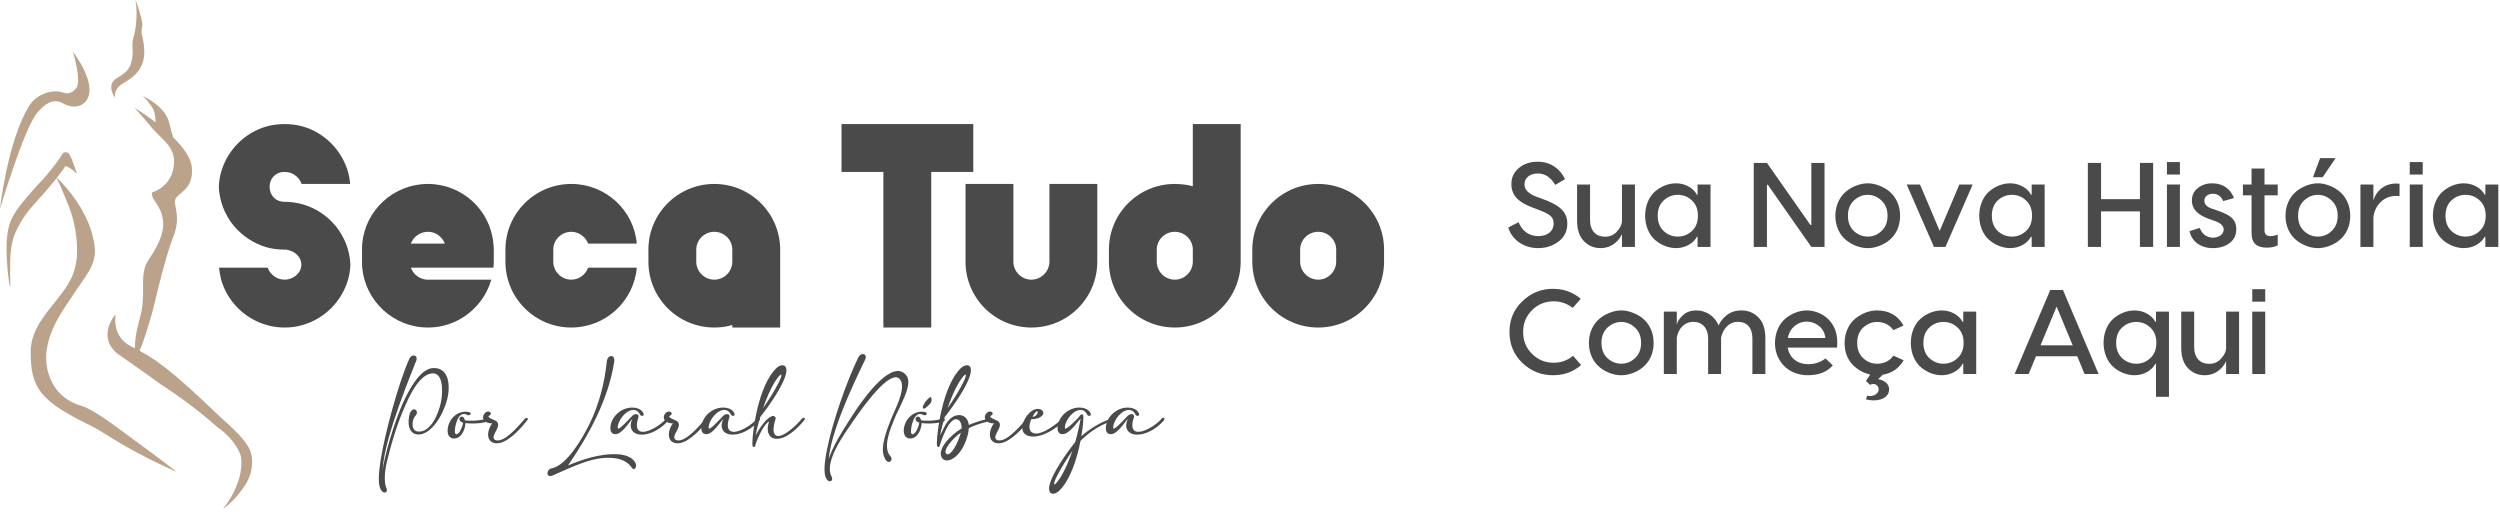 <svg xmlns="http://www.w3.org/2000/svg" width="413" height="85" viewBox="0 0 413 85" fill="none"><path d="M55.422 37.301C56.862 39.061 57.79 41.271 57.886 43.735C57.855 44.567 57.726 45.399 57.502 46.2C56.446 49.817 53.597 52.665 49.98 53.69C49.052 53.978 48.06 54.107 47.003 54.107C45.946 54.107 44.987 53.98 44.057 53.69C40.44 52.666 37.559 49.817 36.535 46.2C36.375 45.559 36.247 44.886 36.183 44.215H44.218C44.634 45.368 45.723 46.2 47.003 46.2C47.835 46.2 48.571 45.847 49.115 45.335V45.303C50.012 44.438 50.012 42.999 49.115 42.134C48.667 41.654 48.058 41.367 47.387 41.269V41.238H47.003C45.979 41.238 44.987 41.11 44.057 40.854C41.912 40.245 40.023 38.965 38.616 37.301C37.175 35.541 36.247 33.3 36.151 30.867C36.183 30.002 36.312 29.17 36.535 28.403C37.559 24.785 40.44 21.904 44.057 20.88C44.985 20.624 45.978 20.497 47.003 20.497C48.028 20.497 49.052 20.624 49.98 20.88C53.597 21.904 56.446 24.785 57.502 28.403C57.663 29.043 57.79 29.683 57.855 30.387H49.82C49.659 29.939 49.436 29.587 49.115 29.268C48.571 28.723 47.835 28.403 47.003 28.403H46.843C43.77 28.595 43.77 33.14 46.843 33.333H47.003C48.06 33.333 49.052 33.493 49.98 33.75C52.125 34.358 54.014 35.607 55.422 37.303V37.301Z" fill="#4A4A4A"></path><path d="M81.509 40.247C81.541 40.599 81.574 40.918 81.574 41.239V43.224C81.574 43.576 81.542 43.895 81.509 44.216H67.873C68.033 44.633 68.289 45.017 68.577 45.336C69.121 45.849 69.857 46.201 70.689 46.201H81.157C80.644 47.994 79.685 49.626 78.372 50.906C76.419 52.891 73.698 54.107 70.689 54.107C65.023 54.107 60.35 49.754 59.838 44.216C59.806 43.897 59.806 43.576 59.806 43.224V41.239C59.806 40.918 59.806 40.599 59.838 40.247C60.35 34.709 65.023 30.387 70.689 30.387C76.356 30.387 81.028 34.709 81.509 40.247ZM73.476 40.247C73.348 39.83 73.092 39.479 72.771 39.158C72.259 38.614 71.491 38.294 70.691 38.294C69.379 38.294 68.289 39.126 67.874 40.247H73.476Z" fill="#4A4A4A"></path><path d="M91.401 41.239V43.224C91.401 44.856 92.745 46.201 94.378 46.201C95.658 46.201 96.746 45.369 97.163 44.216H105.198C104.718 49.754 100.044 54.107 94.379 54.107C88.362 54.107 83.496 49.241 83.496 43.224V41.239C83.496 35.253 88.362 30.387 94.379 30.387C100.045 30.387 104.718 34.709 105.198 40.247H97.163C96.746 39.127 95.658 38.294 94.378 38.294C92.745 38.294 91.401 39.607 91.401 41.239Z" fill="#4A4A4A"></path><path d="M128.884 41.239V54.107H120.978V53.69C120.017 53.978 119.025 54.107 118.001 54.107C111.984 54.107 107.118 49.241 107.118 43.224V41.239C107.118 35.253 111.984 30.387 118.001 30.387C124.018 30.387 128.884 35.253 128.884 41.239ZM120.978 41.239C120.978 39.607 119.634 38.294 118.001 38.294C116.369 38.294 115.024 39.607 115.024 41.239V43.224C115.024 44.856 116.369 46.201 118.001 46.201C119.634 46.201 120.978 44.856 120.978 43.224V41.239Z" fill="#4A4A4A"></path><path d="M153.839 20.497H160.786V28.403H153.839V54.107H145.933V28.403H139.02V20.497H153.841H153.839Z" fill="#4A4A4A"></path><path d="M173.364 30.387H181.27V43.224C181.27 49.241 176.405 54.107 170.387 54.107C164.37 54.107 159.504 49.241 159.504 43.224V30.387H167.41V43.224C167.41 44.856 168.755 46.201 170.387 46.201C171.188 46.201 171.955 45.849 172.468 45.336C173.012 44.792 173.364 44.056 173.364 43.224V30.387Z" fill="#4A4A4A"></path><path d="M197.053 20.497H204.959V43.224C204.959 49.241 200.093 54.107 194.076 54.107C188.058 54.107 183.193 49.241 183.193 43.224V41.239C183.193 35.253 188.058 30.387 194.076 30.387C195.1 30.387 196.092 30.515 197.053 30.771V20.497ZM197.053 41.239C197.053 39.607 195.708 38.294 194.076 38.294C192.443 38.294 191.099 39.607 191.099 41.239V43.224C191.099 44.856 192.443 46.201 194.076 46.201C195.708 46.201 197.053 44.856 197.053 43.224V41.239Z" fill="#4A4A4A"></path><path d="M228.647 41.239V43.224C228.647 49.241 223.781 54.107 217.764 54.107C211.746 54.107 206.88 49.241 206.88 43.224V41.239C206.88 35.253 211.746 30.387 217.764 30.387C223.781 30.387 228.647 35.253 228.647 41.239ZM220.739 41.239C220.739 39.607 219.395 38.294 217.762 38.294C216.13 38.294 214.785 39.607 214.785 41.239V43.224C214.785 44.856 216.13 46.201 217.762 46.201C219.395 46.201 220.739 44.856 220.739 43.224V41.239Z" fill="#4A4A4A"></path><path d="M0 34.505C0 34.505 3.944 21.184 6.175 18.609C7.288 17.325 8.663 16.088 10.44 17.084C12.216 18.081 13.679 17.492 14.291 16.594C16.184 13.818 12.054 8.574 12.054 8.574C12.054 8.574 13.505 13.316 12.625 14.512C12.085 15.246 11.292 15.627 10.497 15.313C8.842 14.658 6.075 15.452 4.812 17.495C1.247 23.258 0 34.505 0 34.505ZM15.662 41.039C15.136 35.016 10.277 30.196 9.394 29.366C9.935 28.681 10.431 28.015 10.799 27.443C11.575 27.555 12.726 28.726 12.726 28.726C12.726 28.726 12.102 26.861 11.814 26.196C11.747 26.041 11.643 25.824 11.531 25.599C11.419 25.377 11.237 25.206 10.975 25.154C10.419 25.042 10.211 25.615 10.211 25.615C10.211 25.615 9.515 26.712 8.225 28.304C6.352 30.614 6.864 29.68 4.314 32.715C1.763 35.749 1.284 37.049 1.101 40.097C0.917 43.146 1.742 49.061 1.698 46.85C1.629 43.295 1.629 41.292 2.166 39.486C2.944 36.87 4.855 34.613 5.518 33.868C5.647 33.722 7.704 31.503 9.355 29.421C9.585 29.868 10.242 31.224 11.471 34.345C12.23 36.273 13.587 41.658 11.982 45.511C10.252 49.662 5.129 52.861 5.072 58.013C5.005 64.163 6.723 66.249 14.79 70.227C17 71.318 17.759 72.033 20.809 73.763C25.365 76.344 29.182 77.944 29.182 77.944C29.182 77.944 25.926 75.403 21.46 72.169C19.177 70.519 15.599 67.678 13.431 67.037C9.729 65.943 8.434 63.292 7.915 61.377C6.471 56.052 10.778 50.761 11.857 49.054C13.796 45.988 15.919 43.939 15.665 41.043L15.662 41.039ZM19.099 51.922C19.099 51.922 15.974 55.371 19.248 58.309C19.492 58.471 25.568 62.736 26.371 63.36C32.682 67.463 35.295 70.123 36.121 70.717C36.945 71.311 38.931 72.857 39.802 75.359C40.466 79.794 36.842 84.07 36.842 84.07C36.842 84.07 38.438 83.056 40.132 80.684C41.246 79.126 41.69 77.791 41.649 75.944C41.468 74.453 41.377 73.233 36.407 68.903C29.671 62.456 26.659 59.892 23.062 57.942C23.303 57.392 23.63 56.562 23.988 55.437C25.076 52.009 25.157 51.687 26 48.159C26.844 44.63 27.923 40.85 28.562 39.298C30.131 35.478 28.386 33.747 29.065 32.727C29.743 31.709 31.995 31.11 31.694 27.66C31.552 26.041 30.226 24.274 28.608 22.689C28.525 22.447 28.334 21.795 27.89 20.084C27.222 17.516 23.596 15.853 23.596 15.853C23.596 15.853 24.228 16.412 25.015 17.533C25.64 18.42 25.702 19.686 25.7 20.198C23.802 18.749 22.191 17.78 22.191 17.78C22.191 17.78 23.472 19.145 25.272 21.31C26.576 22.878 28.934 24.215 28.755 26.995C28.501 30.929 25.142 31.765 25.142 31.765C24.876 33.132 26.611 33.633 26.94 36.522C27.204 38.833 25.524 41.472 24.576 42.87C22.809 45.482 24.311 48.269 23.117 52.518C22.392 55.099 22.251 56.637 22.304 57.544C22.1 57.44 21.894 57.338 21.685 57.235C18.374 55.62 19.099 51.921 19.099 51.921V51.922ZM19.068 16.249C19.068 16.249 18.488 14.795 20.486 13.667C23.705 11.849 24.379 9.656 23.463 5.806C23.228 4.819 23.624 4.395 23.48 3.695C22.969 1.212 22.378 -0.001 22.378 -0.001C22.378 -0.001 22.962 3.031 22.04 6.264C21.57 7.91 22.297 8.324 21.598 10.574C21.325 11.458 20.675 12.12 19.329 12.888C17.354 14.013 19.07 16.247 19.07 16.247L19.068 16.249Z" fill="#BBA38B"></path><path d="M69.171 71.297C71.103 71.389 72.449 68.49 72.863 66.352C73.185 64.627 73.277 61.061 70.955 61.763C69.31 62.281 68.091 64.546 67.378 66.064C65.572 69.802 64.504 73.873 63.916 76.275C63.49 78.104 63.468 79.646 63.778 80.52C64.272 81.29 63.398 81.842 62.87 80.796C62.456 80.06 62.514 78.323 62.87 76.057C63.606 71.503 65.756 63.522 67.585 59.347C68.021 58.324 69.355 58.611 68.608 59.946C68.608 60.175 63.444 72.079 63.204 77.69C63.388 75.988 64.986 69.777 66.896 65.868C67.828 63.96 69.564 60.797 71.668 60.797C74.21 60.797 74.428 63.764 73.876 65.984C73.232 68.502 71.288 71.78 69.116 71.78C67.368 71.746 67.287 69.642 67.713 68.262C68.265 66.974 69.381 67.906 68.61 68.722C67.978 69.388 67.851 71.298 69.174 71.298L69.171 71.297Z" fill="#4A4A4A"></path><path d="M74.277 69.744C74.863 68.548 76.198 67.708 77.612 68.112C78.014 68.388 77.497 68.79 77.083 68.502C75.715 67.812 75.093 70.376 75.139 71.366C75.174 71.769 75.427 71.872 75.749 71.55C76.151 71.148 76.474 70.194 76.508 69.836C75.105 69.388 76.484 68.054 76.806 69.434C77.784 69.584 79.175 69.492 80.106 69.25C81.176 68.974 80.67 69.641 80.348 69.71C79.382 69.952 77.956 70.044 76.886 69.894C76.886 70.55 76.564 71.538 75.99 72.056C75.484 72.528 74.472 72.666 74.104 71.918C73.793 71.298 73.978 70.388 74.276 69.744H74.277Z" fill="#4A4A4A"></path><path d="M82.432 73.206C81.88 73.298 81.27 73.195 80.892 72.7C80.317 71.884 80.811 70.572 81.317 69.918C80.731 70.01 79.937 69.664 79.811 69.09C79.753 68.779 79.881 68.342 80.329 68.066C80.663 67.882 81.065 68.02 81.099 68.296C81.157 68.56 80.663 68.71 80.697 68.802C80.755 69.1 81.605 69.342 81.916 69.526C82.962 70.204 81.536 71.458 81.536 72.24C81.536 72.77 82.122 72.815 82.56 72.724C84.1 72.356 85.998 69.952 86.642 69.251C86.998 68.861 87.482 69.045 87.01 69.539C86.332 70.401 84.274 72.886 82.433 73.208L82.432 73.206Z" fill="#4A4A4A"></path><path d="M93.841 76.887C95.991 76.001 99.142 74.84 102.202 75.058C103.306 75.139 104.238 75.461 104.836 76.231C105.422 76.967 104.836 77.887 104.41 77.311C103.732 76.345 102.858 75.909 101.811 75.735C98.269 75.137 94.692 77.104 91.334 78.53C90.104 79.082 90.218 77.437 91.254 77.345C93.726 76.747 96.222 72.355 97.281 70.25C98.971 66.904 99.915 63.097 100.247 59.693C100.339 58.635 101.65 58.393 101.466 59.785C100.511 65.95 97.303 71.861 93.841 76.885V76.887Z" fill="#4A4A4A"></path><path d="M101.247 71.63C100.879 71.446 100.787 70.94 100.845 70.469C101.063 68.582 102.973 67.088 104.893 67.364C105.48 67.444 106.02 67.708 106.285 68.26C106.527 68.778 105.871 68.904 105.653 68.352C105.435 67.95 105.101 67.754 104.733 67.72C103.791 67.628 102.687 68.709 102.261 69.756C102.169 69.963 101.939 70.572 102.1 70.79C102.284 71.067 104.217 68.928 104.447 68.698C104.999 68.18 105.631 68.422 105.47 68.928C104.953 70.492 105.264 71.159 105.907 71.308C107.011 71.55 109.139 70.239 109.967 69.25C110.277 68.814 110.807 69.032 110.335 69.538C109.311 70.746 107.379 71.964 105.689 71.78C104.309 71.654 103.837 70.458 104.481 69.204C103.987 69.606 102.491 72.275 101.249 71.63H101.247Z" fill="#4A4A4A"></path><path d="M112.288 73.206C111.736 73.298 111.126 73.195 110.748 72.7C110.173 71.884 110.668 70.572 111.174 69.918C110.587 70.01 109.793 69.664 109.667 69.09C109.609 68.779 109.737 68.342 110.185 68.066C110.519 67.882 110.921 68.02 110.955 68.296C111.013 68.56 110.519 68.71 110.553 68.802C110.611 69.1 111.461 69.342 111.772 69.526C112.818 70.204 111.392 71.458 111.392 72.24C111.392 72.77 111.978 72.815 112.416 72.724C113.956 72.356 115.854 69.952 116.498 69.251C116.854 68.861 117.338 69.045 116.866 69.539C116.188 70.401 114.13 72.886 112.289 73.208L112.288 73.206Z" fill="#4A4A4A"></path><path d="M116.268 71.63C115.9 71.446 115.808 70.94 115.866 70.469C116.084 68.582 117.994 67.088 119.914 67.364C120.501 67.444 121.041 67.708 121.306 68.26C121.548 68.778 120.892 68.904 120.674 68.352C120.456 67.95 120.122 67.754 119.754 67.72C118.812 67.628 117.707 68.709 117.282 69.756C117.19 69.963 116.96 70.572 117.121 70.79C117.305 71.067 119.237 68.928 119.467 68.698C120.02 68.18 120.652 68.422 120.491 68.928C119.974 70.492 120.285 71.159 120.928 71.308C122.032 71.55 124.16 70.239 124.988 69.25C125.298 68.814 125.828 69.032 125.356 69.538C124.332 70.746 122.4 71.964 120.71 71.78C119.329 71.654 118.858 70.458 119.502 69.204C119.007 69.606 117.512 72.275 116.27 71.63H116.268Z" fill="#4A4A4A"></path><path d="M126.791 69.802C126.033 70.469 125.227 72.252 124.917 73.114C124.859 73.287 124.803 73.459 124.757 73.643C124.757 73.885 124.285 74.057 124.285 73.321C124.285 71.331 125.273 63.672 128.263 60.809C129.034 60.073 130.15 60.095 129.873 61.603C129.494 63.615 126.907 67.25 125.595 68.882C125.159 70.308 124.905 71.481 124.813 71.941C125.307 71.055 126.377 69.261 127.401 68.801C127.827 68.582 128.241 68.847 128.114 69.249C127.607 70.825 127.699 71.859 128.344 72.009C129.436 72.285 131.598 70.227 132.404 69.249C132.714 68.812 133.244 69.031 132.772 69.537C131.748 70.745 129.816 72.665 128.125 72.481C126.861 72.355 126.607 71.009 126.975 69.893C127.033 69.709 127.101 69.513 126.791 69.801V69.802ZM126.055 67.434C126.917 66.192 127.918 64.639 128.585 63.305C129.54 61.431 129.034 61.453 127.987 63.109C127.251 64.293 126.595 65.881 126.055 67.434Z" fill="#4A4A4A"></path><path d="M136.636 74.172C137.556 69.652 139.798 63.167 141.776 59.073C142.271 58.061 143.571 58.429 142.777 59.717C142.719 59.947 137.394 70.228 136.9 75.817C137.67 73.574 138.993 71.481 140.35 69.354C143.053 65.053 147.537 59.211 149.735 62.029C150.943 63.513 148.435 67.376 147.699 69.343C147.101 70.816 145.791 73.91 147.067 75.324C147.745 76.094 146.665 76.91 146.147 75.668C145.273 73.978 146.537 70.964 147.217 69.194C147.735 67.883 149.667 64.363 148.793 62.834C147.505 60.672 143.446 65.883 140.766 69.815C139.524 71.644 136.109 76.278 137.35 78.67C137.81 79.464 136.913 79.97 136.429 78.912C136.061 78.164 136.176 76.416 136.636 74.174V74.172Z" fill="#4A4A4A"></path><path d="M149.633 69.744C150.219 68.548 151.553 67.708 152.967 68.112C153.37 68.388 152.853 68.79 152.439 68.502C151.071 67.812 150.449 70.376 150.495 71.366C150.529 71.768 150.783 71.872 151.105 71.55C151.507 71.148 151.829 70.194 151.863 69.836C150.461 69.388 151.84 68.054 152.162 69.434C153.14 69.584 154.53 69.492 155.462 69.25C156.532 68.974 156.026 69.64 155.704 69.71C154.738 69.952 153.312 70.044 152.242 69.894C152.242 70.55 151.92 71.538 151.344 72.056C150.838 72.528 149.826 72.666 149.458 71.918C149.148 71.298 149.332 70.388 149.63 69.744H149.633ZM153.669 66.674C151.921 68.606 152.151 66.766 153.669 65.57C154.014 65.696 153.945 66.328 153.669 66.674Z" fill="#4A4A4A"></path><path d="M154.762 73.321C154.762 71.331 155.75 63.672 158.74 60.809C159.51 60.073 160.626 60.095 160.35 61.603C159.97 63.615 157.384 67.25 156.072 68.882C155.636 70.308 155.382 71.481 155.29 71.941C155.532 71.515 155.808 70.894 156.13 70.308C156.59 69.446 157.348 68.572 158.452 68.572C159.28 68.572 159.924 69.146 160.051 70.204C160.993 69.802 161.971 69.48 162.995 69.25C163.479 69.158 163.397 69.606 163.121 69.664C162.143 69.882 161.063 70.228 160.051 70.722C160.039 71.078 159.97 71.47 159.867 71.872C158.855 75.656 156.451 76.703 155.658 75.713C154.624 74.403 157.004 71.849 158.844 70.791C158.902 70.043 158.614 69.41 158.142 69.284C157.348 69.066 156.624 70.25 156.314 70.894C155.958 71.619 155.636 72.424 155.394 73.114C155.336 73.287 155.279 73.459 155.233 73.643C155.233 73.885 154.762 74.057 154.762 73.321ZM158.73 71.481C157.453 72.343 155.636 74.447 156.361 74.989C156.752 75.323 157.775 74.425 158.627 71.826C158.673 71.7 158.697 71.608 158.731 71.482L158.73 71.481ZM156.533 67.434C157.396 66.192 158.396 64.639 159.064 63.305C160.018 61.431 159.512 61.453 158.465 63.109C157.729 64.293 157.074 65.881 156.533 67.434Z" fill="#4A4A4A"></path><path d="M165.32 73.206C164.768 73.298 164.158 73.195 163.78 72.7C163.205 71.884 163.7 70.572 164.206 69.918C163.619 70.01 162.826 69.664 162.699 69.09C162.642 68.779 162.769 68.342 163.217 68.066C163.551 67.882 163.953 68.02 163.987 68.296C164.045 68.56 163.551 68.71 163.585 68.802C163.643 69.1 164.493 69.342 164.804 69.526C165.85 70.204 164.424 71.458 164.424 72.24C164.424 72.77 165.01 72.815 165.448 72.724C166.988 72.356 168.886 69.952 169.53 69.251C169.886 68.861 170.37 69.045 169.898 69.539C169.22 70.401 167.162 72.886 165.322 73.208L165.32 73.206Z" fill="#4A4A4A"></path><path d="M171.703 67.572C172.117 67.664 172.323 67.894 172.359 68.158C172.451 68.756 171.416 69.284 170.369 69.25C170.069 69.94 169.748 71.159 170.667 71.527C172.082 72.125 175.084 69.606 175.348 69.25C175.692 68.814 176.176 69.008 175.692 69.526C174.634 70.768 171.966 72.47 170.046 72.056C168.378 71.654 168.769 69.918 169.574 68.778C170 68.168 170.828 67.386 171.702 67.57L171.703 67.572ZM170.575 68.848C171.035 68.906 171.529 68.308 171.403 68.02C171.323 67.848 171.069 67.928 170.575 68.848Z" fill="#4A4A4A"></path><path d="M175.119 71.63C174.751 71.446 174.659 70.94 174.717 70.469C174.935 68.582 176.845 67.088 178.765 67.364C179.351 67.444 179.891 67.708 180.157 68.26C180.399 68.778 179.743 68.904 179.525 68.352C179.306 67.95 178.973 67.754 178.605 67.72C177.662 67.628 176.558 68.709 176.132 69.756C176.04 69.963 175.81 70.572 175.972 70.79C176.156 71.067 178.272 68.939 178.41 68.662C178.502 68.444 179.008 68.26 178.974 68.869C178.974 69.513 178.882 70.663 178.64 72.055C180.032 70.825 181.872 69.733 183.332 69.249C184.068 68.973 183.838 69.593 183.562 69.651C181.998 70.019 179.86 71.433 178.502 72.825C177.95 75.712 176.812 79.322 174.96 81.094C174.189 81.83 173.074 81.806 173.35 80.3C173.718 78.288 176.328 74.653 177.628 73.021C178.054 71.607 178.432 69.629 178.526 69.169C178.031 69.571 176.363 72.273 175.121 71.629L175.119 71.63ZM177.165 74.471C176.303 75.701 175.313 77.277 174.635 78.599C173.681 80.474 174.187 80.451 175.233 78.795C175.969 77.611 176.625 76.023 177.165 74.471Z" fill="#4A4A4A"></path><path d="M183.1 71.63C182.732 71.446 182.64 70.94 182.697 70.469C182.916 68.582 184.825 67.088 186.746 67.364C187.332 67.444 187.872 67.708 188.138 68.26C188.38 68.778 187.724 68.904 187.505 68.352C187.287 67.95 186.953 67.754 186.585 67.72C185.643 67.628 184.539 68.709 184.113 69.756C184.021 69.963 183.791 70.572 183.951 70.79C184.135 71.067 186.068 68.928 186.298 68.698C186.85 68.18 187.482 68.422 187.321 68.928C186.804 70.492 187.115 71.159 187.758 71.308C188.862 71.55 190.99 70.239 191.818 69.25C192.128 68.814 192.658 69.032 192.186 69.538C191.162 70.746 189.23 71.964 187.54 71.78C186.16 71.654 185.688 70.458 186.332 69.204C185.838 69.606 184.342 72.275 183.1 71.63Z" fill="#4A4A4A"></path><path d="M372.073 47.774H374.214V49.835H372.073V47.774ZM372.073 51.481H374.214V61.79H372.073V51.481Z" fill="#4A4A4A"></path><path d="M364.203 61.988C363.132 61.988 362.22 61.611 361.467 60.838C360.714 60.065 360.337 58.935 360.337 57.448V51.481H362.478V57.329C362.478 59.173 363.509 60.105 364.936 60.105C365.729 60.105 366.384 59.827 366.879 59.292C367.395 58.737 367.692 58.182 367.752 57.646V51.481H369.893V61.79H367.752V59.649C367.533 60.243 366.463 61.988 364.203 61.988Z" fill="#4A4A4A"></path><path d="M356.172 53.166V51.481H358.313V65.556H356.172V60.105H356.053C355.577 61.076 354.269 61.988 352.623 61.988C351.434 61.988 350.205 61.532 349.194 60.68C348.183 59.827 347.508 58.36 347.508 56.635C347.508 54.911 348.183 53.444 349.194 52.591C350.205 51.739 351.434 51.283 352.623 51.283C354.269 51.283 355.577 52.195 356.053 53.166H356.172ZM352.901 60.085C353.793 60.085 354.566 59.788 355.22 59.173C355.894 58.558 356.231 57.726 356.231 56.635C356.231 55.545 355.894 54.712 355.22 54.098C354.566 53.483 353.793 53.186 352.901 53.186C352.029 53.186 351.255 53.483 350.581 54.098C349.927 54.712 349.59 55.545 349.59 56.635C349.59 57.726 349.927 58.558 350.581 59.173C351.255 59.788 352.029 60.085 352.901 60.085Z" fill="#4A4A4A"></path><path d="M346.691 61.79H344.372L343.162 58.856H336.342L335.133 61.79H332.814L338.702 47.912H340.803L346.691 61.79ZM339.752 50.648L337.096 57.052H342.409L339.752 50.648Z" fill="#4A4A4A"></path><path d="M320.78 61.988C319.59 61.988 318.361 61.532 317.35 60.68C316.339 59.827 315.665 58.36 315.665 56.635C315.665 54.911 316.339 53.444 317.35 52.591C318.361 51.739 319.59 51.283 320.78 51.283C322.425 51.283 323.734 52.195 324.21 53.166H324.329V51.481H326.47V61.79H324.329V60.105H324.21C323.734 61.076 322.425 61.988 320.78 61.988ZM321.058 60.085C321.95 60.085 322.723 59.788 323.377 59.173C324.051 58.558 324.388 57.726 324.388 56.635C324.388 55.545 324.051 54.712 323.377 54.098C322.723 53.483 321.95 53.186 321.058 53.186C320.185 53.186 319.412 53.483 318.738 54.098C318.084 54.712 317.747 55.545 317.747 56.635C317.747 57.726 318.084 58.558 318.738 59.173C319.412 59.788 320.185 60.085 321.058 60.085Z" fill="#4A4A4A"></path><path d="M312.795 58.757L314.48 59.51C313.707 60.858 312.557 61.651 311.031 61.909L310.258 62.642C311.229 62.781 312.082 63.396 312.082 64.288C312.082 65.021 311.705 65.556 310.952 65.874C310.218 66.191 309.306 66.231 308.255 65.973L308.454 65.378C309.584 65.596 310.357 65.001 310.357 64.288C310.357 63.653 309.643 63.178 308.93 63.574L308.255 62.94L308.949 61.869C307.78 61.611 306.788 61.036 305.956 60.144C305.143 59.232 304.727 58.063 304.727 56.655C304.727 54.93 305.46 53.463 306.511 52.611C307.601 51.758 308.85 51.283 310.06 51.283C312.062 51.283 313.529 52.115 314.461 53.781L312.795 54.534C312.141 53.642 311.229 53.186 310.079 53.186C309.227 53.186 308.474 53.503 307.799 54.118C307.145 54.732 306.808 55.565 306.808 56.655C306.808 57.726 307.145 58.558 307.799 59.173C308.474 59.788 309.227 60.085 310.079 60.085C311.249 60.085 312.141 59.649 312.795 58.757Z" fill="#4A4A4A"></path><path d="M298.46 51.283C300.8 51.283 303.952 53.067 303.476 57.428H295.328C295.645 59.193 296.993 60.164 298.718 60.164C299.809 60.164 300.76 59.847 301.573 59.213L302.782 60.362C301.811 61.453 300.443 61.988 298.659 61.988C297.767 61.988 296.914 61.81 296.101 61.433C294.495 60.66 293.227 58.935 293.227 56.655C293.227 54.93 293.94 53.463 294.971 52.611C296.022 51.758 297.271 51.283 298.46 51.283ZM298.46 53.126C297.033 53.126 295.665 54.118 295.348 55.842H301.553C301.454 54.99 301.097 54.316 300.483 53.84C299.868 53.364 299.194 53.126 298.46 53.126Z" fill="#4A4A4A"></path><path d="M287.692 51.283C288.802 51.283 289.734 51.659 290.487 52.432C291.261 53.186 291.637 54.336 291.637 55.902V61.79H289.496V55.902C289.496 54.157 288.604 53.166 287.117 53.166C285.611 53.166 284.639 54.336 284.322 55.763V61.79H282.181V55.902C282.181 54.177 281.17 53.166 279.762 53.166C278.236 53.166 277.244 54.336 277.007 55.763V61.79H274.865V51.481H277.007V53.681C277.066 53.206 277.383 52.69 277.958 52.135C278.533 51.56 279.306 51.283 280.258 51.283C281.765 51.283 283.232 52.155 283.925 53.761C284.143 53.186 284.56 52.631 285.214 52.096C285.868 51.56 286.701 51.283 287.692 51.283Z" fill="#4A4A4A"></path><path d="M265.992 51.639C267.241 51.164 268.45 51.164 269.659 51.639C270.908 52.096 272.038 52.889 272.693 54.316C273.347 55.723 273.347 57.587 272.693 58.995C272.038 60.402 270.908 61.195 269.659 61.651C268.45 62.107 267.241 62.107 265.992 61.651C264.782 61.195 263.633 60.402 262.978 58.995C262.324 57.587 262.324 55.723 262.978 54.316C263.633 52.889 264.782 52.096 265.992 51.639ZM264.564 56.655C264.564 57.726 264.901 58.558 265.556 59.173C266.23 59.788 266.983 60.085 267.835 60.085C268.688 60.085 269.441 59.788 270.095 59.173C270.77 58.558 271.107 57.726 271.107 56.655C271.107 55.565 270.77 54.732 270.095 54.118C269.441 53.503 268.688 53.186 267.835 53.186C266.983 53.186 266.23 53.503 265.556 54.118C264.901 54.732 264.564 55.565 264.564 56.655Z" fill="#4A4A4A"></path><path d="M259.871 58.776L261.199 60.303C259.91 61.433 258.364 61.988 256.52 61.988C254.597 61.988 252.932 61.314 251.505 59.966C250.077 58.598 249.363 56.893 249.363 54.851C249.363 52.809 250.077 51.104 251.505 49.756C252.932 48.388 254.597 47.714 256.52 47.714C258.324 47.714 259.851 48.269 261.139 49.36L259.811 50.866C258.879 50.133 257.829 49.776 256.659 49.776C255.291 49.776 254.102 50.252 253.11 51.223C252.119 52.195 251.623 53.404 251.623 54.851C251.623 56.298 252.119 57.508 253.11 58.479C254.102 59.45 255.291 59.926 256.659 59.926C257.868 59.926 258.939 59.55 259.871 58.776Z" fill="#4A4A4A"></path><path d="M407.03 40.988C405.84 40.988 404.611 40.532 403.6 39.68C402.589 38.827 401.915 37.36 401.915 35.635C401.915 33.911 402.589 32.444 403.6 31.591C404.611 30.739 405.84 30.283 407.03 30.283C408.675 30.283 409.984 31.195 410.459 32.166H410.578V30.481H412.719V40.79H410.578V39.105H410.459C409.984 40.076 408.675 40.988 407.03 40.988ZM407.307 39.085C408.199 39.085 408.972 38.788 409.627 38.173C410.301 37.558 410.638 36.726 410.638 35.635C410.638 34.545 410.301 33.712 409.627 33.098C408.972 32.483 408.199 32.186 407.307 32.186C406.435 32.186 405.662 32.483 404.988 33.098C404.334 33.712 403.996 34.545 403.996 35.635C403.996 36.726 404.334 37.558 404.988 38.173C405.662 38.788 406.435 39.085 407.307 39.085Z" fill="#4A4A4A"></path><path d="M398.093 26.774H400.234V28.835H398.093V26.774ZM398.093 30.481H400.234V40.79H398.093V30.481Z" fill="#4A4A4A"></path><path d="M395.791 30.322C396.068 30.322 396.267 30.342 396.405 30.362V32.404C396.267 32.384 396.088 32.364 395.85 32.364C394.859 32.364 394.007 32.701 393.313 33.355C392.619 34.01 392.203 34.862 392.084 35.933V40.79H389.943V30.481H392.084V33.118C392.54 31.512 393.947 30.322 395.791 30.322Z" fill="#4A4A4A"></path><path d="M383.289 26.119H385.846L383.705 29.272H382.1L383.289 26.119ZM381.069 30.64C382.318 30.164 383.527 30.164 384.736 30.64C385.985 31.096 387.115 31.889 387.77 33.316C388.424 34.723 388.424 36.587 387.77 37.995C387.115 39.402 385.985 40.195 384.736 40.651C383.527 41.107 382.318 41.107 381.069 40.651C379.859 40.195 378.71 39.402 378.055 37.995C377.401 36.587 377.401 34.723 378.055 33.316C378.71 31.889 379.859 31.096 381.069 30.64ZM379.641 35.655C379.641 36.726 379.978 37.558 380.633 38.173C381.307 38.788 382.06 39.085 382.912 39.085C383.765 39.085 384.518 38.788 385.172 38.173C385.846 37.558 386.184 36.726 386.184 35.655C386.184 34.565 385.846 33.732 385.172 33.118C384.518 32.503 383.765 32.186 382.912 32.186C382.06 32.186 381.307 32.503 380.633 33.118C379.978 33.732 379.641 34.565 379.641 35.655Z" fill="#4A4A4A"></path><path d="M376.279 30.481V32.265H374.098V38.034C374.098 38.688 374.415 39.006 375.07 39.006C375.446 39.006 375.843 38.926 376.279 38.768V40.532C375.783 40.79 375.188 40.909 374.495 40.909C372.909 40.909 371.957 40.274 371.957 38.51V32.265H370.53V30.481H371.957V27.844H374.098V30.481H376.279Z" fill="#4A4A4A"></path><path d="M369.056 32.721L367.272 33.217C366.915 32.404 366.34 32.007 365.567 32.007C364.754 32.007 364.16 32.463 364.16 33.157C364.16 33.732 364.556 34.168 365.349 34.446L366.479 34.842C368.442 35.536 369.433 36.23 369.433 37.876C369.433 38.847 369.056 39.62 368.303 40.175C367.57 40.711 366.658 40.988 365.587 40.988C363.545 40.988 362.098 39.937 361.701 38.173L363.406 37.657C363.724 38.609 364.536 39.263 365.587 39.263C366.558 39.263 367.351 38.708 367.351 37.915C367.351 37.34 366.896 36.884 366.003 36.547L364.834 36.131C363.01 35.477 362.098 34.486 362.098 33.137C362.098 32.285 362.415 31.611 363.069 31.076C363.724 30.54 364.536 30.283 365.488 30.283C367.233 30.283 368.481 31.214 369.056 32.721Z" fill="#4A4A4A"></path><path d="M357.979 26.774H360.12V28.835H357.979V26.774ZM357.979 30.481H360.12V40.79H357.979V30.481Z" fill="#4A4A4A"></path><path d="M353.517 32.9V26.912H355.698V40.79H353.517V34.922H347.094V40.79H344.913V26.912H347.094V32.9H353.517Z" fill="#4A4A4A"></path><path d="M332.086 40.988C330.897 40.988 329.668 40.532 328.657 39.68C327.646 38.827 326.971 37.36 326.971 35.635C326.971 33.911 327.646 32.444 328.657 31.591C329.668 30.739 330.897 30.283 332.086 30.283C333.732 30.283 335.04 31.195 335.516 32.166H335.635V30.481H337.776V40.79H335.635V39.105H335.516C335.04 40.076 333.732 40.988 332.086 40.988ZM332.364 39.085C333.256 39.085 334.029 38.788 334.683 38.173C335.357 37.558 335.694 36.726 335.694 35.635C335.694 34.545 335.357 33.712 334.683 33.098C334.029 32.483 333.256 32.186 332.364 32.186C331.492 32.186 330.718 32.483 330.044 33.098C329.39 33.712 329.053 34.545 329.053 35.635C329.053 36.726 329.39 37.558 330.044 38.173C330.718 38.788 331.492 39.085 332.364 39.085Z" fill="#4A4A4A"></path><path d="M323.688 30.481H325.889L321.389 40.79H319.485L314.985 30.481H317.186L320.437 38.153L323.688 30.481Z" fill="#4A4A4A"></path><path d="M306.706 30.64C307.955 30.164 309.164 30.164 310.374 30.64C311.623 31.096 312.753 31.889 313.407 33.316C314.061 34.723 314.061 36.587 313.407 37.995C312.753 39.402 311.623 40.195 310.374 40.651C309.164 41.107 307.955 41.107 306.706 40.651C305.497 40.195 304.347 39.402 303.693 37.995C303.039 36.587 303.039 34.723 303.693 33.316C304.347 31.889 305.497 31.096 306.706 30.64ZM305.279 35.655C305.279 36.726 305.616 37.558 306.27 38.173C306.944 38.788 307.697 39.085 308.55 39.085C309.402 39.085 310.156 38.788 310.81 38.173C311.484 37.558 311.821 36.726 311.821 35.655C311.821 34.565 311.484 33.732 310.81 33.118C310.156 32.503 309.402 32.186 308.55 32.186C307.697 32.186 306.944 32.503 306.27 33.118C305.616 33.732 305.279 34.565 305.279 35.655Z" fill="#4A4A4A"></path><path d="M291.898 40.79H289.717V26.912H291.898L299.094 37.182H299.233V26.912H301.414V40.79H299.233L292.037 30.52H291.898V40.79Z" fill="#4A4A4A"></path><path d="M276.89 40.988C275.701 40.988 274.472 40.532 273.461 39.68C272.45 38.827 271.776 37.36 271.776 35.635C271.776 33.911 272.45 32.444 273.461 31.591C274.472 30.739 275.701 30.283 276.89 30.283C278.536 30.283 279.844 31.195 280.32 32.166H280.439V30.481H282.58V40.79H280.439V39.105H280.32C279.844 40.076 278.536 40.988 276.89 40.988ZM277.168 39.085C278.06 39.085 278.833 38.788 279.487 38.173C280.162 37.558 280.499 36.726 280.499 35.635C280.499 34.545 280.162 33.712 279.487 33.098C278.833 32.483 278.06 32.186 277.168 32.186C276.296 32.186 275.522 32.483 274.848 33.098C274.194 33.712 273.857 34.545 273.857 35.635C273.857 36.726 274.194 37.558 274.848 38.173C275.522 38.788 276.296 39.085 277.168 39.085Z" fill="#4A4A4A"></path><path d="M264.401 40.988C263.331 40.988 262.419 40.611 261.665 39.838C260.912 39.065 260.535 37.935 260.535 36.448V30.481H262.676V36.329C262.676 38.173 263.707 39.105 265.135 39.105C265.928 39.105 266.582 38.827 267.077 38.292C267.593 37.737 267.89 37.182 267.95 36.646V30.481H270.091V40.79H267.95V38.649C267.732 39.243 266.661 40.988 264.401 40.988Z" fill="#4A4A4A"></path><path d="M254.042 26.714C256.243 26.714 257.809 28.003 258.542 29.609L256.917 30.54C256.183 29.291 255.232 28.657 254.062 28.657C252.734 28.657 251.842 29.371 251.842 30.481C251.842 31.333 252.496 31.988 253.784 32.483L254.756 32.84C257.67 33.891 258.919 34.981 258.919 36.944C258.919 38.193 258.443 39.164 257.472 39.898C256.5 40.631 255.39 40.988 254.121 40.988C252.912 40.988 251.861 40.671 250.949 40.036C250.057 39.402 249.463 38.589 249.165 37.578L250.87 36.706C251.405 38.074 252.535 39.006 254.121 39.006C255.608 39.006 256.659 38.232 256.659 36.904C256.659 35.794 255.985 35.358 254.181 34.664L253.229 34.307C250.93 33.455 249.681 32.344 249.681 30.421C249.681 29.311 250.097 28.419 250.93 27.745C251.762 27.051 252.793 26.714 254.042 26.714Z" fill="#4A4A4A"></path></svg>
